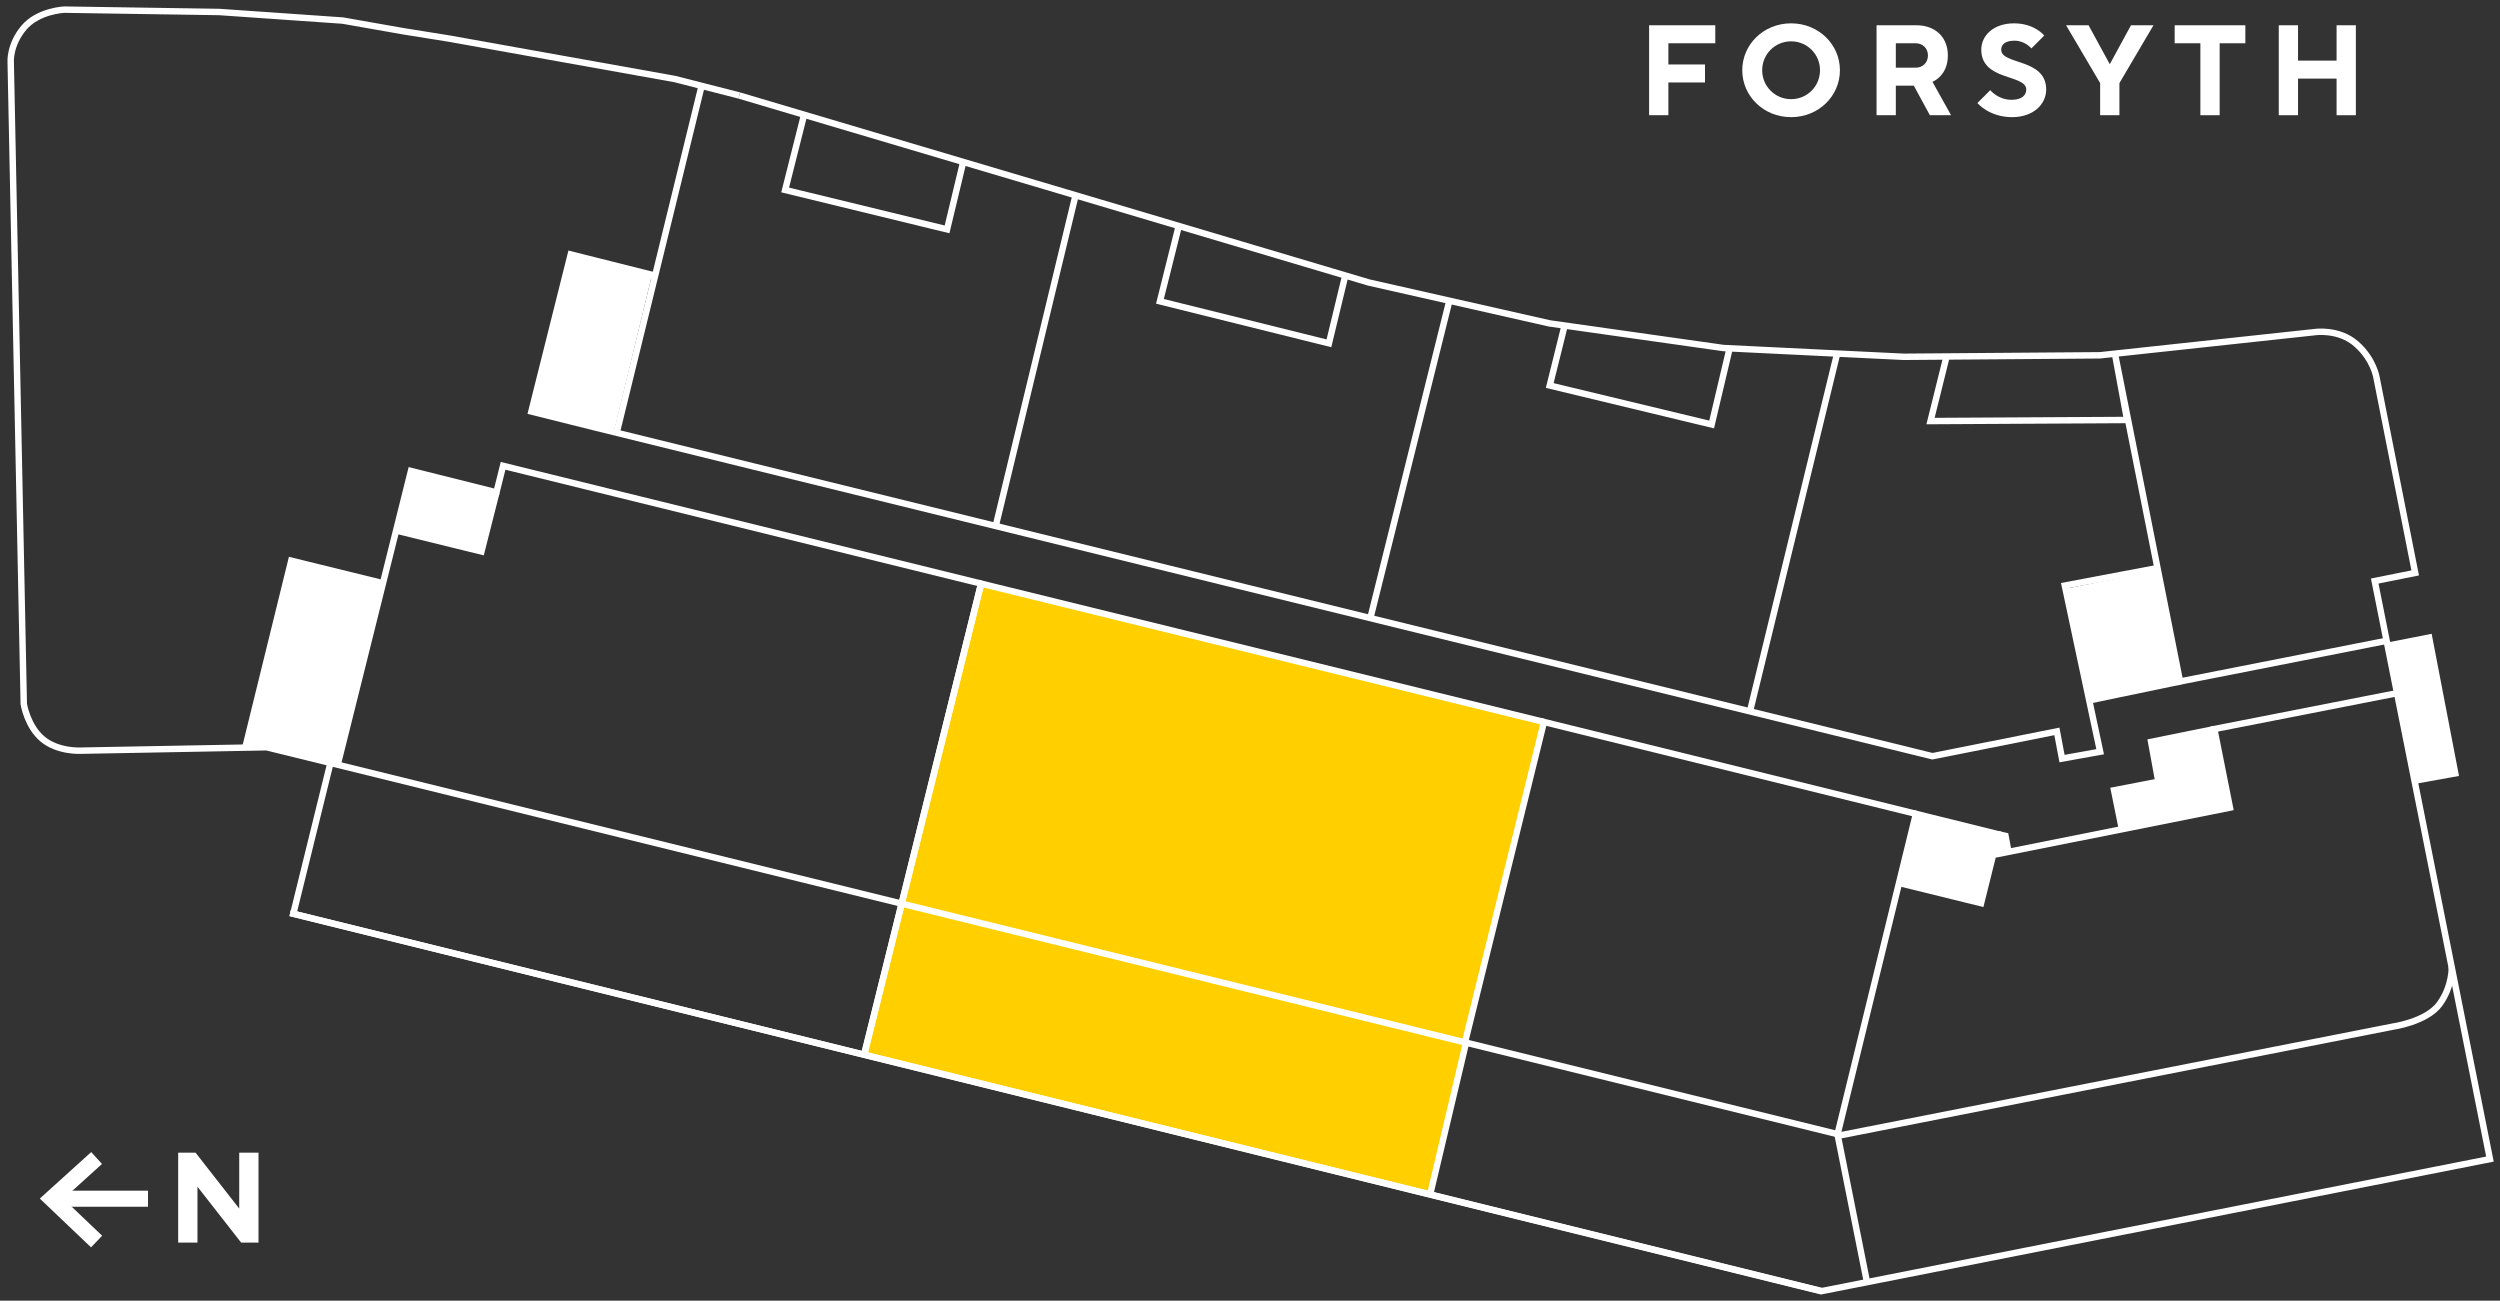 <?xml version="1.0" encoding="UTF-8"?>
<svg xmlns="http://www.w3.org/2000/svg" id="Layer_1" viewBox="0 0 116.73 60.73">
  <rect x="0" y="0" width="116.73" height="60.73" fill="#333333" stroke="none"/>
  <defs>
    <style>.cls-1{fill:#fff;}.cls-2{fill:#ffcf00;}.cls-3{stroke-miterlimit:10;stroke-width:.3px;}.cls-3,.cls-4{fill:none;stroke:#fff;}.cls-5{isolation:isolate;}.cls-4{stroke-width:.75px;}</style>
  </defs>
  <polygon class="cls-2" points="45.77 27.25 40.31 49.28 66.74 55.72 68.25 49.41 68.45 48.56 72.05 33.73 45.77 27.25"></polygon>
  <polygon class="cls-1" points="26.67 11.95 30.47 12.72 28.69 20.07 24.86 19.24 26.67 11.95"></polygon>
  <polygon class="cls-1" points="19.21 22.06 23.2 23.06 22.5 25.82 18.51 24.84 19.21 22.06"></polygon>
  <polygon class="cls-1" points="13.62 26.25 17.89 27.3 15.79 35.76 12.48 34.95 11.48 34.97 13.62 26.25"></polygon>
  <polygon class="cls-1" points="89.41 38.01 93.63 39.06 93.77 39.79 93.09 39.92 92.5 42.18 88.72 41.22 89.41 38.01"></polygon>
  <polygon class="cls-1" points="103.35 33.95 104.08 37.62 99.03 38.63 98.67 36.81 100.75 36.41 100.4 34.55 103.35 33.95"></polygon>
  <polygon class="cls-1" points="96.39 27.5 97.56 32.72 101.86 31.83 100.66 26.64 96.39 27.5"></polygon>
  <polygon class="cls-1" points="111.53 30.15 113.38 29.79 114.64 36.13 112.82 36.45 111.53 30.15"></polygon>
  <path class="cls-3" d="m34.52,4.46l15.84,4.7,13.55,4.03,8.44,1.91,8.12,1.15,8.42.41,9.16-.07,10.01-1.08s1.13-.18,1.96.55c.83.73.95,1.6.95,1.6l1.8,9.09-1.89.38,5.38,26.99-31.23,6.17L13.55,42.63"></path>
  <path class="cls-3" d="m34.52,4.46l-3.01-.77-10.55-1.89-2.12-.34-2.84-.5-5.76-.4-7.24-.11s-1.22.05-1.89.85-.61,1.6-.61,1.6l.61,29.97s.16,1.04.88,1.64,1.78.54,1.78.54l8.68-.16,73.53,18.11,25.72-5.06s1.6-.22,2.21-1.06.57-1.75.57-1.75"></path>
  <polyline class="cls-3" points="111.95 32.36 103.39 34.04 104.12 37.71 93.06 39.92 92.5 42.17 88.72 41.24"></polyline>
  <polyline class="cls-3" points="85.8 52.95 89.46 38 93.29 38.95 93.06 39.92"></polyline>
  <polyline class="cls-3" points="68.41 48.64 72.09 33.71 89.46 38"></polyline>
  <polyline class="cls-3" points="93.29 38.95 93.64 39.03 93.78 39.78"></polyline>
  <polyline class="cls-3" points="40.33 49.32 45.81 27.25 72.09 33.71"></polyline>
  <polyline class="cls-3" points="15.77 35.69 19.19 21.99 23.18 22.99 23.49 21.75 45.81 27.25"></polyline>
  <polyline class="cls-3" points="18.49 24.77 22.48 25.75 23.18 22.99"></polyline>
  <polyline class="cls-3" points="11.46 34.88 13.6 26.18 17.87 27.23"></polyline>
  <line class="cls-3" x1="85.78" y1="16.51" x2="81.72" y2="33.17"></line>
  <line class="cls-3" x1="67.67" y1="14.06" x2="63.98" y2="28.88"></line>
  <line class="cls-3" x1="50.22" y1="9.12" x2="46.48" y2="24.61"></line>
  <line class="cls-3" x1="32.76" y1="4.01" x2="28.78" y2="20.26"></line>
  <path class="cls-3" d="m30.59,12.87l-3.94-.99-1.84,7.34c.52.15,65.42,16.09,65.42,16.09l5.81-1.16.24,1.27,1.78-.32-1.65-7.76,4.29-.81"></path>
  <line class="cls-3" x1="101.79" y1="31.82" x2="97.52" y2="32.71"></line>
  <polyline class="cls-3" points="111.49 30.15 113.42 29.77 114.64 36.11 112.75 36.45"></polyline>
  <polyline class="cls-3" points="103.4 34.04 100.44 34.64 100.78 36.5 98.71 36.9 99.07 38.68"></polyline>
  <line class="cls-3" x1="15.43" y1="35.62" x2="13.7" y2="42.64"></line>
  <line class="cls-3" x1="68.47" y1="48.61" x2="66.8" y2="55.67"></line>
  <line class="cls-3" x1="85.79" y1="52.93" x2="87.16" y2="59.8"></line>
  <polyline class="cls-3" points="90.89 16.64 90.14 19.66 99.32 19.61 98.77 16.62 101.79 31.82 111.43 29.92"></polyline>
  <polyline class="cls-3" points="73.06 15.18 72.36 18 79.92 19.82 80.77 16.22"></polyline>
  <polyline class="cls-3" points="55.03 10.59 54.16 14.07 62.05 16.03 62.82 12.84"></polyline>
  <polyline class="cls-3" points="37.55 5.34 36.66 8.87 44.22 10.71 44.98 7.54"></polyline>
  <line class="cls-3" x1="85.05" y1="60.28" x2="13.55" y2="42.63"></line>
  <line class="cls-4" x1="6.91" y1="55.97" x2="2.41" y2="55.97"></line>
  <polyline class="cls-4" points="4.51 57.97 2.41 55.97 4.51 54.07"></polyline>
  <g class="cls-5">
    <path class="cls-1" d="m77,1.18h3.09v.84h-2.19v.99h1.71v.84h-1.71v1.53h-.9V1.18Z"></path>
    <path class="cls-1" d="m83.63,1.09c1.29,0,2.28.99,2.28,2.19s-.99,2.19-2.28,2.19-2.28-.99-2.28-2.19.99-2.19,2.28-2.19Zm0,3.54c.75,0,1.35-.6,1.35-1.35s-.6-1.35-1.35-1.35-1.35.6-1.35,1.35.6,1.35,1.35,1.35Z"></path>
    <path class="cls-1" d="m87.62,1.18h1.86c.9,0,1.47.57,1.47,1.41,0,.96-.72,1.23-.72,1.23l.87,1.56h-.99l-.75-1.38h-.84v1.38h-.9V1.18Zm1.83,1.98c.33,0,.57-.24.57-.57s-.24-.57-.57-.57h-.93v1.14h.93Z"></path>
    <path class="cls-1" d="m92.93,4.21s.36.45.99.45c.48,0,.69-.21.69-.48,0-.72-2.1-.39-2.1-1.86,0-.66.57-1.23,1.53-1.23s1.41.57,1.41.57l-.6.6s-.3-.36-.78-.36c-.45,0-.63.18-.63.42,0,.72,2.1.39,2.1,1.86,0,.69-.6,1.29-1.59,1.29-1.08,0-1.62-.66-1.62-.66l.6-.6Z"></path>
    <path class="cls-1" d="m98.06,3.88l-1.59-2.7h1.05l.98,1.8h.02l.98-1.8h1.05l-1.59,2.7v1.5h-.9v-1.5Z"></path>
    <path class="cls-1" d="m102.74,2.02h-1.2v-.84h3.3v.84h-1.2v3.36h-.9v-3.36Z"></path>
    <path class="cls-1" d="m106.4,1.18h.9v1.65h1.8v-1.65h.9v4.2h-.9v-1.71h-1.8v1.71h-.9V1.18Z"></path>
  </g>
  <g class="cls-5">
    <path class="cls-1" d="m8.32,53.82h.81l2.04,2.61v-2.61h.9v4.2h-.81l-2.04-2.61v2.61h-.9v-4.2Z"></path>
  </g>
  <line class="cls-3" x1="40.33" y1="49.32" x2="45.81" y2="27.25"></line>
</svg>
